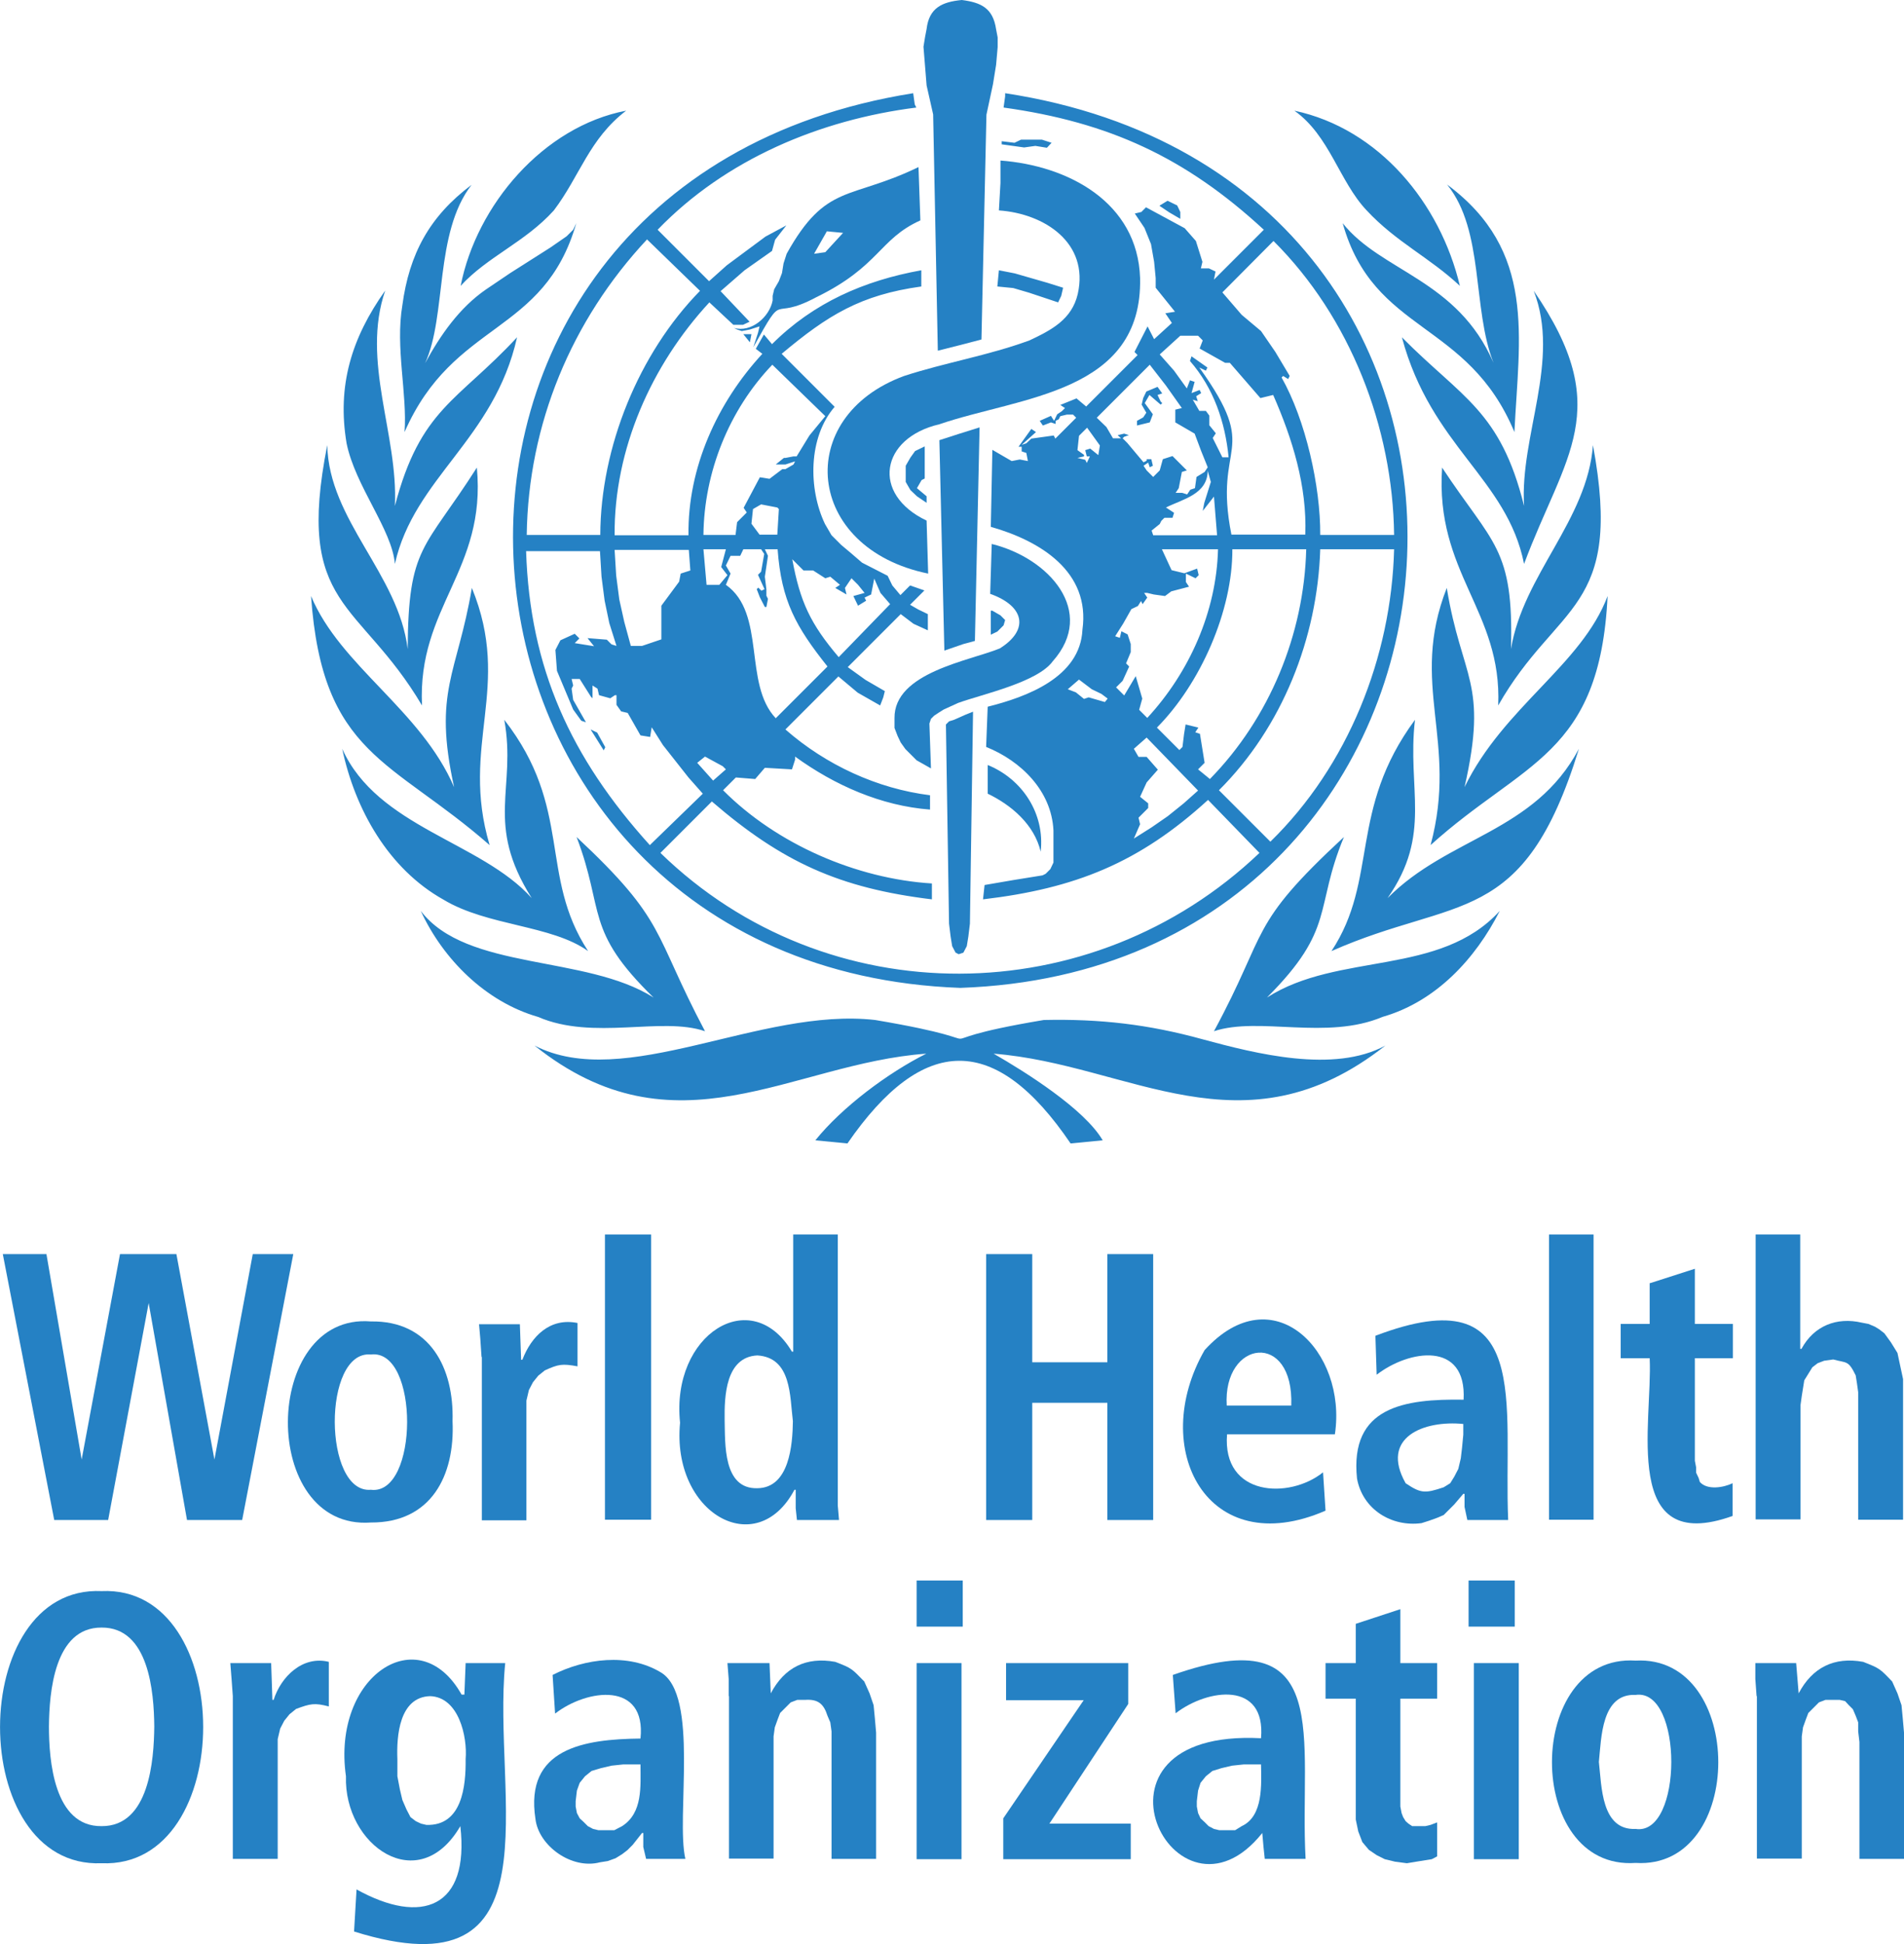 <?xml version="1.0" encoding="utf-8"?>
<!-- Generator: Adobe Illustrator 26.0.0, SVG Export Plug-In . SVG Version: 6.00 Build 0)  -->
<svg version="1.1" id="图层_2" xmlns="http://www.w3.org/2000/svg" xmlns:xlink="http://www.w3.org/1999/xlink" x="0px" y="0px"
	 viewBox="0 0 610.9 623.6" style="enable-background:new 0 0 610.9 623.6;" xml:space="preserve">
<style type="text/css">
	.st0{fill:#2581C4;}
</style>
<path class="st0" d="M290.6,152v2.6l1.5,2.6l2.1,2l3.1,2.1v-2.1l-3.1-2.6l1.5-2.6l1-0.5v-10.3l-3.1,1.5l-1.5,2.1l-1.5,2.6V152
	 M193.7,240.7l0.5-1l-2.6-4.7l-2.1-1L193.7,240.7z M364.8,135v1.5l4.1-1l1-2.6l-2.6-3.6l1.5-2.6l3.6,3.1l0.5-0.5l-0.5-0.5l-1-2.1
	l1.5-0.5l-1.5-2.1l-3.6,1.5l-1,2.1l-0.5,2.1l1.5,2.6l-1,1.5L364.8,135z M378.7,68l-1-2.1l-3.1-1.5L372,66l3.1,2.1l3.6,2.1V68z
	 M207.6,76.8l17,16.5c-19.7,20.1-31.9,50.2-32,78.3H169C169.5,136.1,183.3,102.8,207.6,76.8 M197.8,207.2l-1.6-0.5l-1.5-1.5
	l-6.2-0.5l2.1,2.6l-6.2-1l1.5-1.5l-1.5-1.5l-4.6,2.1l-1.6,3.1l0.5,6.7l5.2,12.4l2.6,3.6l1.5,0.5l-4.1-7.2l-0.5-3.6l0.5-1l-0.5-2.1
	h2.6l3.6,5.7l0.5,0.5v-4.1l1.6,1l0.5,2.1l3.6,1l1.5-1h0.5v3.1l1.5,2.1l2.1,0.5l4.1,7.2l3.1,0.5l0.5-3.1l3.6,5.7l4.1,5.2l4.1,5.2
	l4.6,5.2l-17,16.5c-25.4-28.1-38.5-56.8-39.7-94.3h23.7l0.5,8.2l1,7.7l1.5,7.2L197.8,207.2z M221,176.3l0.5,6.7l-3.1,1l-0.5,2.6
	l-5.7,7.7v10.8l-6.2,2.1h-3.6l-2.1-7.7l-1.6-7.2l-1-7.7l-0.5-8.2H221z M226.2,242.7l5.7,3.1l1,1l-4.1,3.6l-5.1-5.7L226.2,242.7z
	 M247.8,117l17,16.5l-5.1,6.2l-4.1,6.7h-1l-2.6,0.5h-0.5l-2.6,2.1h3.1l3.1-1l-0.5,1l-2.6,1.5h-1l-4.1,3.1l-3.1-0.5l-5.2,9.8l1,1.5
	l-3.1,3.1l-0.5,4.1h-10.3C225.9,151.5,233.9,131.5,247.8,117 M264.8,185.5l1.6-0.5l3.1,2.6l-1.5,1l3.6,2.1l-0.5-2.1l2.1-3.1l2.1,2.1
	l2.1,2.6l-3.6,1l1.5,3.1l2.6-1.6l-0.5-1l2.1-1l1-5.1l2,4.6l3.1,3.6l-16.5,17c-9.1-10.7-12.4-17.8-14.9-31.4l3.6,3.6h3.1L264.8,185.5
	z M241.1,168l0.5-4.7l2.6-1.5l5.2,1l0.5,0.5l-0.5,8.2h-5.7L241.1,168z M233.4,184.5l-2.6,3.1h-4.1l-0.5-5.7l-0.5-5.7h7.2l-1.5,5.7
	L233.4,184.5z M248.9,230.4c-10.5-11.1-3-33.6-16-42.8l1.5-3.6l-1.5-2.6l1.5-3.1h3.1l1-2.1h5.7l1,1.5l-1,5.7l-1,1l2.1,4.6l-1,0.5
	l-1-1l-0.5,0.5l1,2.6l1.6,3.1h0.5l0.5-2.6l-0.5-1v-2l-0.5-4.1l1-6.7l-1-2.1h4.1c1.2,16.6,5.9,24.9,16,37.6L248.9,230.4z
	 M391.1,253.5c20.3-20.2,31.6-48.8,32.5-77.3h23.7c-0.9,34.6-14.8,69.5-39.7,93.8L391.1,253.5z M384.4,246.8l2.1-2.1l-1.5-9.3
	l-1.5-0.5l1-1.5l-4.1-1l-0.5,3.1l-0.5,4.1l-1,1l-7.2-7.2c13.9-14,24.3-37.4,24.2-57.2h23.7c-0.7,27.3-11.8,54.2-30.9,73.7
	L384.4,246.8z M363.8,269l2-4.6l-0.5-2.1l3.1-3.1v-1.5l-2.6-2.1l2.1-4.6l3.6-4.1l-3.6-4.1h-2.6l-1.5-2.6l4.1-3.6l16.5,17l-4.6,4.1
	l-5.1,4.1l-5.2,3.6L363.8,269z M360.7,223.1l-2.6-2.6l2.1-2.1l2.1-4.6l-1-1l1.5-3.6v-2.6l-1-3.1l-2-1l-0.5,2.1l-1.5-0.5l2.6-4.1
	l2.6-4.6l2.1-1l1-1.6l0.5,1l1.5-2.1l-1-1.5h1l2.1,0.5l3.6,0.5l2-1.5l5.7-1.5l-1-1.5V184l3.1,1.5l1-1l-0.5-2.1l-4.1,1.5l-4.1-1
	l-3.1-6.7h18c-0.5,20-9.2,39.5-22.7,54.1l-2.6-2.6l1-3.6l-2.1-7.2L360.7,223.1z M351.9,134l17-17l5.2,6.7l5.1,7.2l-2.1,0.5v4.1
	l6.2,3.6l2.1,5.6l2.1,5.2l-1,1.5l-2.6,1.6l-0.5,3.6l-1.5,0.5l-1,1.5l-1.6-0.5h-2.1l1-1.5l1-5.2l1.6-0.5l-4.6-4.6l-3.1,1l-1,3.6
	l-2.1,2.1l-2.1-2.1l-1-1.5l1.5-1l0.5,1.5l1-0.5l-0.5-2.1h-1.5v0.5l-1,0.5l-5.2-6.2l-1.5-1.5l0.5-0.5l1.5-0.5l-1.5-0.5l-2.1,0.5
	l1.1,1h-2.6l-2.1-3.6L351.9,134z M354.5,225.2l-5.2-1.5l-1.5,0.5l-2.6-2.1l-2.6-1l3.6-3.1l4.1,3.1l3.1,1.5l2,1.5L354.5,225.2z
	 M345.7,146.9l2.1-0.5v-0.5l-2.1-1.5l0.5-4.6l2.6-2.6l4.1,5.7l-0.5,3.1l-2.6-2.1l-1.6,0.5l0.5,2h1l-1,2.1l-0.5-1L345.7,146.9z
	 M374.1,162.8c5.4-2.7,13.3-4.2,13.4-11.8l1,3.6l-2.1,6.7l-0.5,2.6l3.6-4.6l0.5,6.2l0.5,6.2H370l-0.5-1.5l2.6-2.1l0.5-1l1-1h2.6
	l0.5-1.6L374.1,162.8z M378.7,107.7h5.7l1.5,1.5l-1,2.6l8.2,4.6h1.5l9.8,11.3l4.1-1c6.2,14.1,10.9,29.3,10.3,44.8h-23.7
	c-6-30.1,9.8-25.6-10.3-53.6l2.1,1l0.5-1l-5.1-3.6l-0.5,1.5c7.6,8.7,11.3,19.6,12.4,30.9h-2l-3.1-6.2l1-1.5l-2.1-2.6v-3.1l-1.1-1.5
	h-2.1l-2.1-3.6l1.6,0.5l-0.5-1.6l1.6-1l-0.5-1l-2.6,1l1-3.6l-1.5-0.5l-1,2.6l-4.1-5.7l-4.6-5.2L378.7,107.7z M408.6,77.3
	c24.6,24.5,38.3,59.8,38.7,94.3h-23.7c0.1-15.6-4.7-36.9-12.4-50.5l0.5-0.5l1.6,1l0.5-1l-4.6-7.7l-4.6-6.7l-6.2-5.2l-6.2-7.2
	L408.6,77.3z M308.1,316.9c179-6.2,198.1-259,14.4-287v1l-0.5,3.6c33.8,4.7,58.4,16,83.5,39.2l-16,16l0.5-2.6l-2.1-1h-2.6l0.5-2.1
	l-2.1-6.7l-3.6-4.1l-12.4-6.7l-1.5,1.5l-2.1,0.5l3.1,4.6l2.1,5.2l1,5.7l0.5,5.2v3.1l6.2,7.7l-3.1,0.5l2.1,3.1l-5.7,5.2l-2.1-4.1
	l-2.1,4.1l-2.1,4.1l1,1l-16.5,16.5l-3.1-2.6l-5.2,2.1l1.5,1l-1,1l-1.5,1l-1,2.1l-1-1.6l-3.6,1.6l1,1.5l2.6-1l1.5,0.5v-1l1-0.5l0.5-1
	l2.1-0.5h2l1,1l-6.7,6.7l-0.5-1l-7.2,1l-1.6,1.5l-1.5,0.5l4.6-4.1l-1.5-1l-4.1,5.7h1v1.5l1.5,0.5l0.5,2.6l-2.6-0.5l-2.6,0.5
	l-6.2-3.6l-0.5,24.7c15.9,4.5,32,14.4,29.4,33c-0.7,15.3-18,21.6-30.4,24.7l-0.5,12.9c11.2,4.5,21,14.1,21.6,26.8v10.3l-1,2.1
	l-1.5,1.5l-1,0.5l-9.3,1.5l-9.3,1.6l-0.5,4.6c29.6-3.5,50.1-11.7,72.2-31.9l16.5,17c-53.8,51.3-138.8,52-192.2,0l16.5-16.5
	c22.6,19.5,41,27.8,70.6,31.4v-5.1c-24.2-1.5-49.8-12.6-67-29.9l4.1-4.1l6.2,0.5l3.1-3.6l8.7,0.5l1-3.1v-1
	c12.7,9.2,27.6,15.8,43.3,17v-4.6C281.5,253,265,245.4,252,234l17-17l6.2,5.2l7.2,4.1l1-2.6l0.5-2l-6.2-3.6l-5.7-4.1l17-17l4.1,3.1
	l4.6,2.1v-5.2l-3.1-1.5l-2.6-1.5l4.6-4.6l-4.6-1.6l-3.1,3.1l-2.6-3.1l-1.5-3.1l-4.1-2.1l-4.1-2.1l-3.6-3.1l-3.1-2.6l-3.1-3.1
	l-2.1-3.6c-5.4-11.3-5.4-27.8,3.1-37.6l-17-17c14.8-12.4,25.3-18.9,44.8-21.6v-5.2c-18.3,3.3-34.6,10.4-47.9,23.7l-2.6-3.1l-2.6,4.6
	l2.1,1.6c-14.5,15.7-24,36.6-23.7,58.2h-23.7c-0.2-27.6,11.8-54.6,30.4-74.7l7.7,7.2h3.1l2.1-1l-9.3-9.8l7.7-6.7l8.8-6.2l1-3.6
	l3.6-4.6l-6.7,3.6l-6.2,4.6l-6.2,4.6l-5.7,5.1l-16.5-16.5c21.8-22.6,52.1-35.3,83-39.2l-0.5-1l-0.5-3.6
	C109.9,59,129.5,310.4,308.1,316.9 M240.6,109.8l0.5-2.6h-2.6L240.6,109.8z M322.5,198.9l-0.5-0.5l-1-1l-2.6-1.5h-0.5v7.7l2.1-1l1-1
	l1-1L322.5,198.9z M335.9,47.4l1.5-1.6l-3.1-1h-6.7l-2.1,1l-4.1-0.5v1l7.2,1l3.6-0.5L335.9,47.4z M341.1,92.3l-5.1-1.6l-5.2-1.5
	l-5.2-1.5l-5.1-1l-0.5,5.2l5.1,0.5l5.1,1.5l9.3,3.1l1-2.1L341.1,92.3z M430.8,71.6c10,35.6,40.1,31,55.1,67
	c1.5-30.7,7.1-58.1-21.6-79.4c12,14.8,8,39.8,14.9,57.2C467.6,89.6,443.2,87.2,430.8,71.6 M177.7,67.5c8.4-11.1,11.3-22.9,23.2-32
	c-26.6,5.1-48,30.3-53.1,56.2C156.4,82.3,168.5,77.7,177.7,67.5 M462.7,150c-2.3,33.9,19.3,45.9,18,76.3
	c18.9-33.2,40.3-30.1,30.4-83.5c-1.8,24.1-22.4,41.6-26.3,65.4C485.7,175.7,479,174.7,462.7,150 M515.8,191.2
	c-8.3,22.1-33.4,35.6-45.9,61.3c7.7-33.8-0.9-34.6-5.7-63.9c-12.2,31.1,3.8,49-5.2,82.5C488.9,244.1,513.3,242.4,515.8,191.2
	 M489,162.3c-7.6-30.6-19.9-34.6-39.2-54.1c9.4,35.1,33.7,45.2,39.2,72.7c13-34.9,29.4-49.4,3.1-87.6
	C500.8,115.8,487.6,139.7,489,162.3 M165.9,108.2c-19.1,20.6-31,22.8-39.2,54.1c1.1-23-10.9-46.4-3.1-69.1
	c-10.8,15.2-15.5,30.5-12.4,49c2.8,13.8,14.6,27.7,15.5,38.7C132.9,153.2,158.5,141.1,165.9,108.2 M153,150
	c-16.9,26.5-22,25-22.2,58.2c-2.9-24-25.3-41.3-25.8-65.4c-10.4,52.4,10.3,49.5,30.4,83.5C133.9,194.6,156.1,183,153,150
	 M385.9,333.4c-17.4-4.8-33-6.6-51-6.2c-47.3,7.9-6.1,8.1-54.1,0c-36.9-4.2-80.4,23.1-109.3,8.2c45.3,36.2,82.4,5.7,125.7,2.6
	c-12.2,6.1-27,17.1-35.6,27.8l10.3,1c24.3-35.2,47.5-35.5,71.6,0l10.3-1c-5.9-10.1-24.9-22-35-27.8c43.6,3.4,80,33.4,125.7-2.6
	C428,344.4,402.9,338,385.9,333.4 M445.2,288.1c14.4-20.6,6.2-34.8,8.8-57.2c-21.4,29-11.6,51.2-26.8,74.2
	c40.2-17.8,61.6-7.1,79.4-64.9C492.3,267.1,464.7,268.4,445.2,288.1 M406.5,320c22.2-22.2,15.1-28.4,24.7-51.5
	c-31,28.7-24,29.6-41.7,62.3c14.5-4.8,36.1,3,54.1-4.6c17.1-4.9,29.8-18.6,37.6-34C462,313.3,429.4,305.3,406.5,320 M226.2,330.8
	c-16.9-31.9-12.1-35.1-41.2-62.3c9.1,23.9,2.4,29.8,24.7,51.5c-21.7-13.8-60-8.5-74.7-27.8c7.2,15.6,20.9,29.2,37.6,34
	C190.4,333.9,212.2,326,226.2,330.8 M157.1,271.1c-9.6-32.2,7.4-50.5-5.7-82.5c-4.7,27.8-12.5,33-5.7,63.9
	c-10.7-24.8-36.5-38.8-45.9-61.3C103.4,242.4,125.6,243.5,157.1,271.1 M161.8,230.9c4,22.2-6.4,33.1,8.8,57.2
	c-16.2-18.1-49.5-22.7-60.8-47.9c4.1,19.4,14.8,38.5,32.5,48.4c14.1,8.5,34.7,8.1,46.4,16.5C172.8,280.8,183.9,259.3,161.8,230.9
	 M129.8,138.6c15.8-36,44.7-30.9,55.1-67l-1,2.1l-2.1,2.1l-5.2,3.6l-12.9,8.2l-7.7,5.2c-8.6,5.9-14.7,14.7-19.6,23.7
	c7-15.3,2.9-41.7,14.9-57.2c-13.5,10.1-20,22.2-22.2,38.6C126.8,111.5,130.7,126.3,129.8,138.6 M438.5,67.5
	c9.5,10.2,20.2,15.1,29.9,24.2c-6.3-26.5-25.9-50.4-53.1-56.2C426.6,43.5,429.7,58.2,438.5,67.5"/>
<path class="st0" d="M316.9,254.6c7.7,3.7,15,10,17,18.6c1.4-12.2-5.9-23.3-17-27.8V254.6"/>
<path class="st0" d="M365.8,89.2C365,64.8,342.6,53.1,321,51.5v7.2l-0.5,8.8c14.6,1,29,10.4,25.3,26.8c-1.9,8.2-8.5,11.6-15.5,14.9
	c-13.4,4.9-27,7.1-40.2,11.4c-35.7,13.1-31.9,55.3,7.7,63.4l-0.5-17c-17.9-8.5-14.8-26.5,4.1-30.9
	C327.4,127.2,366.6,126.2,365.8,89.2"/>
<path class="st0" d="M287,230.4v3.1l1,2.6l1,2.1l1.5,2.1l3.6,3.6l4.6,2.6l-0.5-14.4l0.5-1.5l1-1l1.5-1l1.6-1l4.6-2.1
	c7.7-2.8,25.5-6.6,30.4-13.4c14.1-15.9-1.2-33.1-19.6-37.6l-0.5,16c10.8,3.8,12.8,11.4,3.1,17.5C311.1,212,286.8,215.7,287,230.4"/>
<path class="st0" d="M264.8,80.9l-3.6,0.5l4.1-7.2l5.2,0.5L264.8,80.9 M294.7,53.6c-22.1,10.7-29.6,5-42.3,27.8l-1,3.1l-0.5,3.1
	l-1,2.6l-1.5,2.6l-0.5,2.1v1.5c-1,5.3-6.9,10.4-12.4,8.8l1,0.5l1.5,0.5l2.6-0.5l3.1-1l-0.5,2.1l-1.5,4.6c10.6-19.1,4.9-7.9,20.1-16
	c20.5-10,20.2-18.7,33.5-24.7L294.7,53.6z"/>
<polygon class="st0" points="309.7,229.3 306.1,230.9 304.5,231.4 303.5,232.4 304.5,296.3 305,300.4 305.5,303.5 306.6,305.6 
	307.6,306.1 309.1,305.6 310.2,303.5 310.7,300.4 311.2,296.3 312.2,228.3 "/>
<polygon class="st0" points="303,208.7 309.1,206.6 312.8,205.6 314.3,137.1 307.6,139.2 301.4,141.2 "/>
<path class="st0" d="M308.6,0c-6.3,0.6-10.5,2.5-11.3,9.3l-0.5,2.6l-0.5,3.1l0.5,6.2l0.5,6.2l2.1,9.3l1.5,75.8l8.3-2.1l5.7-1.5
	l1.6-72.1l2.1-9.8l1-6.2l0.5-5.7v-3.1l-0.5-2.6C318.6,2.6,314.8,0.8,308.6,0"/>
<polygon class="st0" points="47.7,418 34.7,487.6 17.4,487.6 0.9,402.3 14.9,402.3 26.2,468.2 38.5,402.3 56.6,402.3 68.8,468.2 
	81.1,402.3 94.1,402.3 77.7,487.6 60,487.6 "/>
<path class="st0" d="M119,477.9c15.4,1.9,15.6-45.3,0-43.4C103.4,433.1,103.7,479.2,119,477.9 M119,423.9c19-0.3,26.7,15,26.2,32
	c0.8,17.5-6.9,32.6-26.2,32.5C83.1,491,83.9,421,119,423.9"/>
<path class="st0" d="M154.5,435.3l-0.4-5.9l-0.4-4.6h13.1l0.4,11.4h0.4c2.9-7.6,8.9-13.6,17.7-11.8v13.9c-4.9-0.9-6.1-0.7-10.5,1.3
	l-2.1,1.7l-1.7,2.1l-1.3,2.5l-0.8,3.4v38.4h-14.3V435.3"/>
<rect x="194.1" y="396" class="st0" width="14.8" height="91.5"/>
<path class="st0" d="M243,477.4c10.3-0.1,11.3-14,11.4-21.5c-1-8-0.4-20.4-11.4-21.1c-10.2,0.5-10.6,13.1-10.5,20.7
	C232.7,463,231.9,477.7,243,477.4 M268.8,396v86.9l0.4,4.7h-13.5l-0.4-3.8v-5.9h-0.4c-12.2,23-39.5,7.5-36.7-21.5
	c-3-28.4,22.9-44.6,35.9-22.8h0.4V396H268.8z"/>
<polygon class="st0" points="316.4,402.3 331.2,402.3 331.2,437 355.3,437 355.3,402.3 370,402.3 370,487.6 355.3,487.6 355.3,450 
	331.2,450 331.2,487.6 316.4,487.6 "/>
<path class="st0" d="M414.3,450.9c0.9-24.1-22-21.2-20.7,0H414.3 M425.3,484.6c-38,16.5-56.9-20-38.8-51.5
	c21.9-24.1,45.8,0.4,41.8,27h-34.6c-1.6,20,20,20.9,30.8,12.2L425.3,484.6z"/>
<path class="st0" d="M469.6,456.8c-12.8-1.3-26.9,4.3-18.6,19c4.9,3.3,6.2,3.3,12.2,1.3l2.1-1.3l1.3-2.1l1.3-2.5l0.8-3.4l0.4-3.4
	l0.4-4.2V456.8 M441.3,428.5c50.9-19.4,41,22.1,42.6,59.1h-13.1l-0.9-4.2v-4.2h-0.4l-2.9,3.4l-3.4,3.4l-2.1,0.9l-2.5,0.9l-2.5,0.8
	c-9.6,1.3-18.9-4.4-20.7-14.3c-2.4-23,15.1-25.6,34.2-25.3c1-19-17.6-16-27.9-8L441.3,428.5z"/>
<rect x="497" y="396" class="st0" width="14.3" height="91.5"/>
<path class="st0" d="M529.5,411.6l14.3-4.6v17.7h12.2v11h-12.2v32.9l0.4,2.1v1.7l0.8,1.7l0.4,1.3c2.4,2.7,7.6,1.8,10.5,0.4v10.5
	c-36,12.9-25.6-29.9-26.6-50.6h-9.3v-11h9.3V411.6"/>
<path class="st0" d="M563.2,396h14.4v36.7h0.4c4-7.4,11.3-10.3,19.4-8.4l2.1,0.4l2.1,0.9l1.3,0.8l1.7,1.3l2.1,2.9l2.1,3.4l0.9,4.2
	l0.9,4.2v45.1h-14.4v-40.9l-0.4-2.9l-0.4-2.5c-2.4-4.9-2.8-3.9-7.2-5.1l-2.9,0.4l-2.1,0.8l-1.7,1.3l-1.3,2.1l-1.3,2.1l-0.4,2.5
	l-0.4,2.5l-0.4,2.9v36.7h-14.4V396"/>
<path class="st0" d="M32.6,585.8c15.3,0.1,16.8-21.2,16.9-32c-0.1-10.9-1.7-31.8-16.9-31.7C17.4,522,15.8,543,15.7,553.8
	C15.7,564.7,17.3,586,32.6,585.8 M32.6,510.4c43.4-2,43.5,89.1,0,87.3C-10.9,599.5-10.8,508.4,32.6,510.4"/>
<path class="st0" d="M74.7,544.1l-0.4-5.5l-0.4-5.1H87l0.4,11.8h0.4c2.3-7.4,9.3-14.3,17.7-12.2v14.3c-4.6-1.2-5.9-0.9-10.5,0.8
	l-2.1,1.7l-1.7,2.1l-1.3,2.5l-0.8,3.4v38.4H74.7V544.1"/>
<path class="st0" d="M136.8,585.4c11.5,0.4,12.7-12.5,12.6-21.1c0.6-7.2-2.2-19.9-11.4-20.2c-9.9,0.3-10.8,12.8-10.5,20.2v5.5
	l0.8,4.2l0.8,3.4l1.3,3l1.3,2.5l1.7,1.3l1.7,0.8L136.8,585.4 M114.4,606.1c20.9,11.6,36.3,5.9,33.3-20.3c-13.4,23-37.4,6.2-36.7-16
	c-4.6-32.2,23.4-50.6,37.1-26.2h0.9l0.4-10.1h12.7c-4.3,43.1,17.7,106.8-48.5,86.1L114.4,606.1z"/>
<path class="st0" d="M205.5,566H200l-3.8,0.4l-3.4,0.8l-3,0.9l-2.1,1.7l-1.7,2.1l-0.9,2.5l-0.4,3.4v1.7l0.4,2.1l0.9,1.7l1.3,1.2
	l1.3,1.3l1.7,0.9l1.7,0.4h5.1l2.5-1.3C206.3,581.5,205.5,573,205.5,566 M177.3,537.3c10.4-5.3,24.2-7.1,34.6-0.9
	c12.6,7.2,4.9,46.5,8,59.9h-12.6l-0.9-3.8V588h-0.4l-3,3.8l-1.7,1.7l-1.7,1.3l-2.1,1.3l-2.5,0.9l-2.5,0.4
	c-9.1,2.4-19.7-5.3-20.7-13.9c-3.5-22.7,15.6-25.6,33.7-25.8c1.9-18.4-17.1-16-27.4-8L177.3,537.3z"/>
<path class="st0" d="M233.8,544.1v-5.5l-0.4-5.1h13.5l0.4,9.7h0.4h-0.4c4.4-8.3,11.3-11.8,20.7-10.1c5.4,2.1,5.2,2.1,9.3,6.3
	l1.7,3.8l1.3,3.8l0.4,4.2l0.4,4.6v40.5h-14.3v-40.9l-0.4-2.9l-0.9-2.1c-1.2-3.8-3-5.4-7.2-5.1h-2.5l-2.1,0.8l-1.7,1.7l-1.7,1.7
	l-0.8,2.1l-0.9,2.5l-0.4,2.9v39.2h-14.3V544.1"/>
<path class="st0" d="M294.1,533.5h14.4v62.9h-14.4V533.5z M294.1,507h14.8v14.8h-14.8V507z"/>
<polygon class="st0" points="321.9,583.3 347.7,545.4 322.8,545.4 322.8,533.5 362,533.5 362,546.6 336.7,585 362.8,585 
	362.8,596.4 321.9,596.4 "/>
<path class="st0" d="M404.6,566h-5.5l-3.8,0.4l-3.4,0.8l-2.9,0.9l-2.1,1.7l-1.7,2.1l-0.8,2.5l-0.4,3.4v1.7l0.4,2.1l0.8,1.7l1.3,1.2
	l1.3,1.3l1.7,0.9l1.7,0.4h5.1l2.1-1.3C405.4,582.6,404.7,572.3,404.6,566 M376.3,537.3c52.2-18.4,40.5,20.6,42.6,59h-13.1l-0.4-3.8
	L405,588c-27.9,35-62.2-33.6-0.4-30.4c1.6-18.4-17-16-27.4-8L376.3,537.3z"/>
<polygon class="st0" points="435,520.9 449.3,516.2 449.3,533.5 461.1,533.5 461.1,544.9 449.3,544.9 449.3,579.5 449.7,581.6 
	450.2,582.9 451,584.2 451.9,585 453.1,585.8 457.3,585.8 459,585.4 461.1,584.6 461.1,595.5 459.4,596.4 456.9,596.8 454.4,597.2 
	451.4,597.7 447.6,597.2 444.3,596.4 441.7,595.1 439.2,593.4 437.1,590.9 435.8,587.5 435,583.7 435,544.9 425.3,544.9 
	425.3,533.5 435,533.5 "/>
<path class="st0" d="M472.9,533.5h14.4v62.9h-14.4V533.5z M471.3,507H486v14.8h-14.8V507z"/>
<path class="st0" d="M524.8,586.7c15.2,2.3,15.3-45.2,0-43c-11-0.5-11,13.8-11.8,21.5C513.9,572.9,513.7,587.2,524.8,586.7
	 M524.8,532.7c35.3-1.9,35.4,67.1,0,64.9C488.9,600.1,489.1,530.4,524.8,532.7"/>
<path class="st0" d="M563.6,544.1l-0.4-5.5v-5.1h13.1l0.8,9.7c4.4-8.3,11.4-11.8,20.7-10.1c5.3,2.1,5.3,2.1,9.3,6.3l1.7,3.8l1.3,3.8
	l0.4,4.2l0.4,4.6v40.5h-14.3v-37.5l-0.4-3.4v-2.9l-0.8-2.1l-0.9-2.1l-1.3-1.3l-1.2-1.3l-1.7-0.4h-4.6l-2.1,0.8l-1.7,1.7l-1.7,1.7
	l-0.8,2.1l-0.9,2.5l-0.4,2.9v39.2h-14.4V544.1"/>
</svg>
